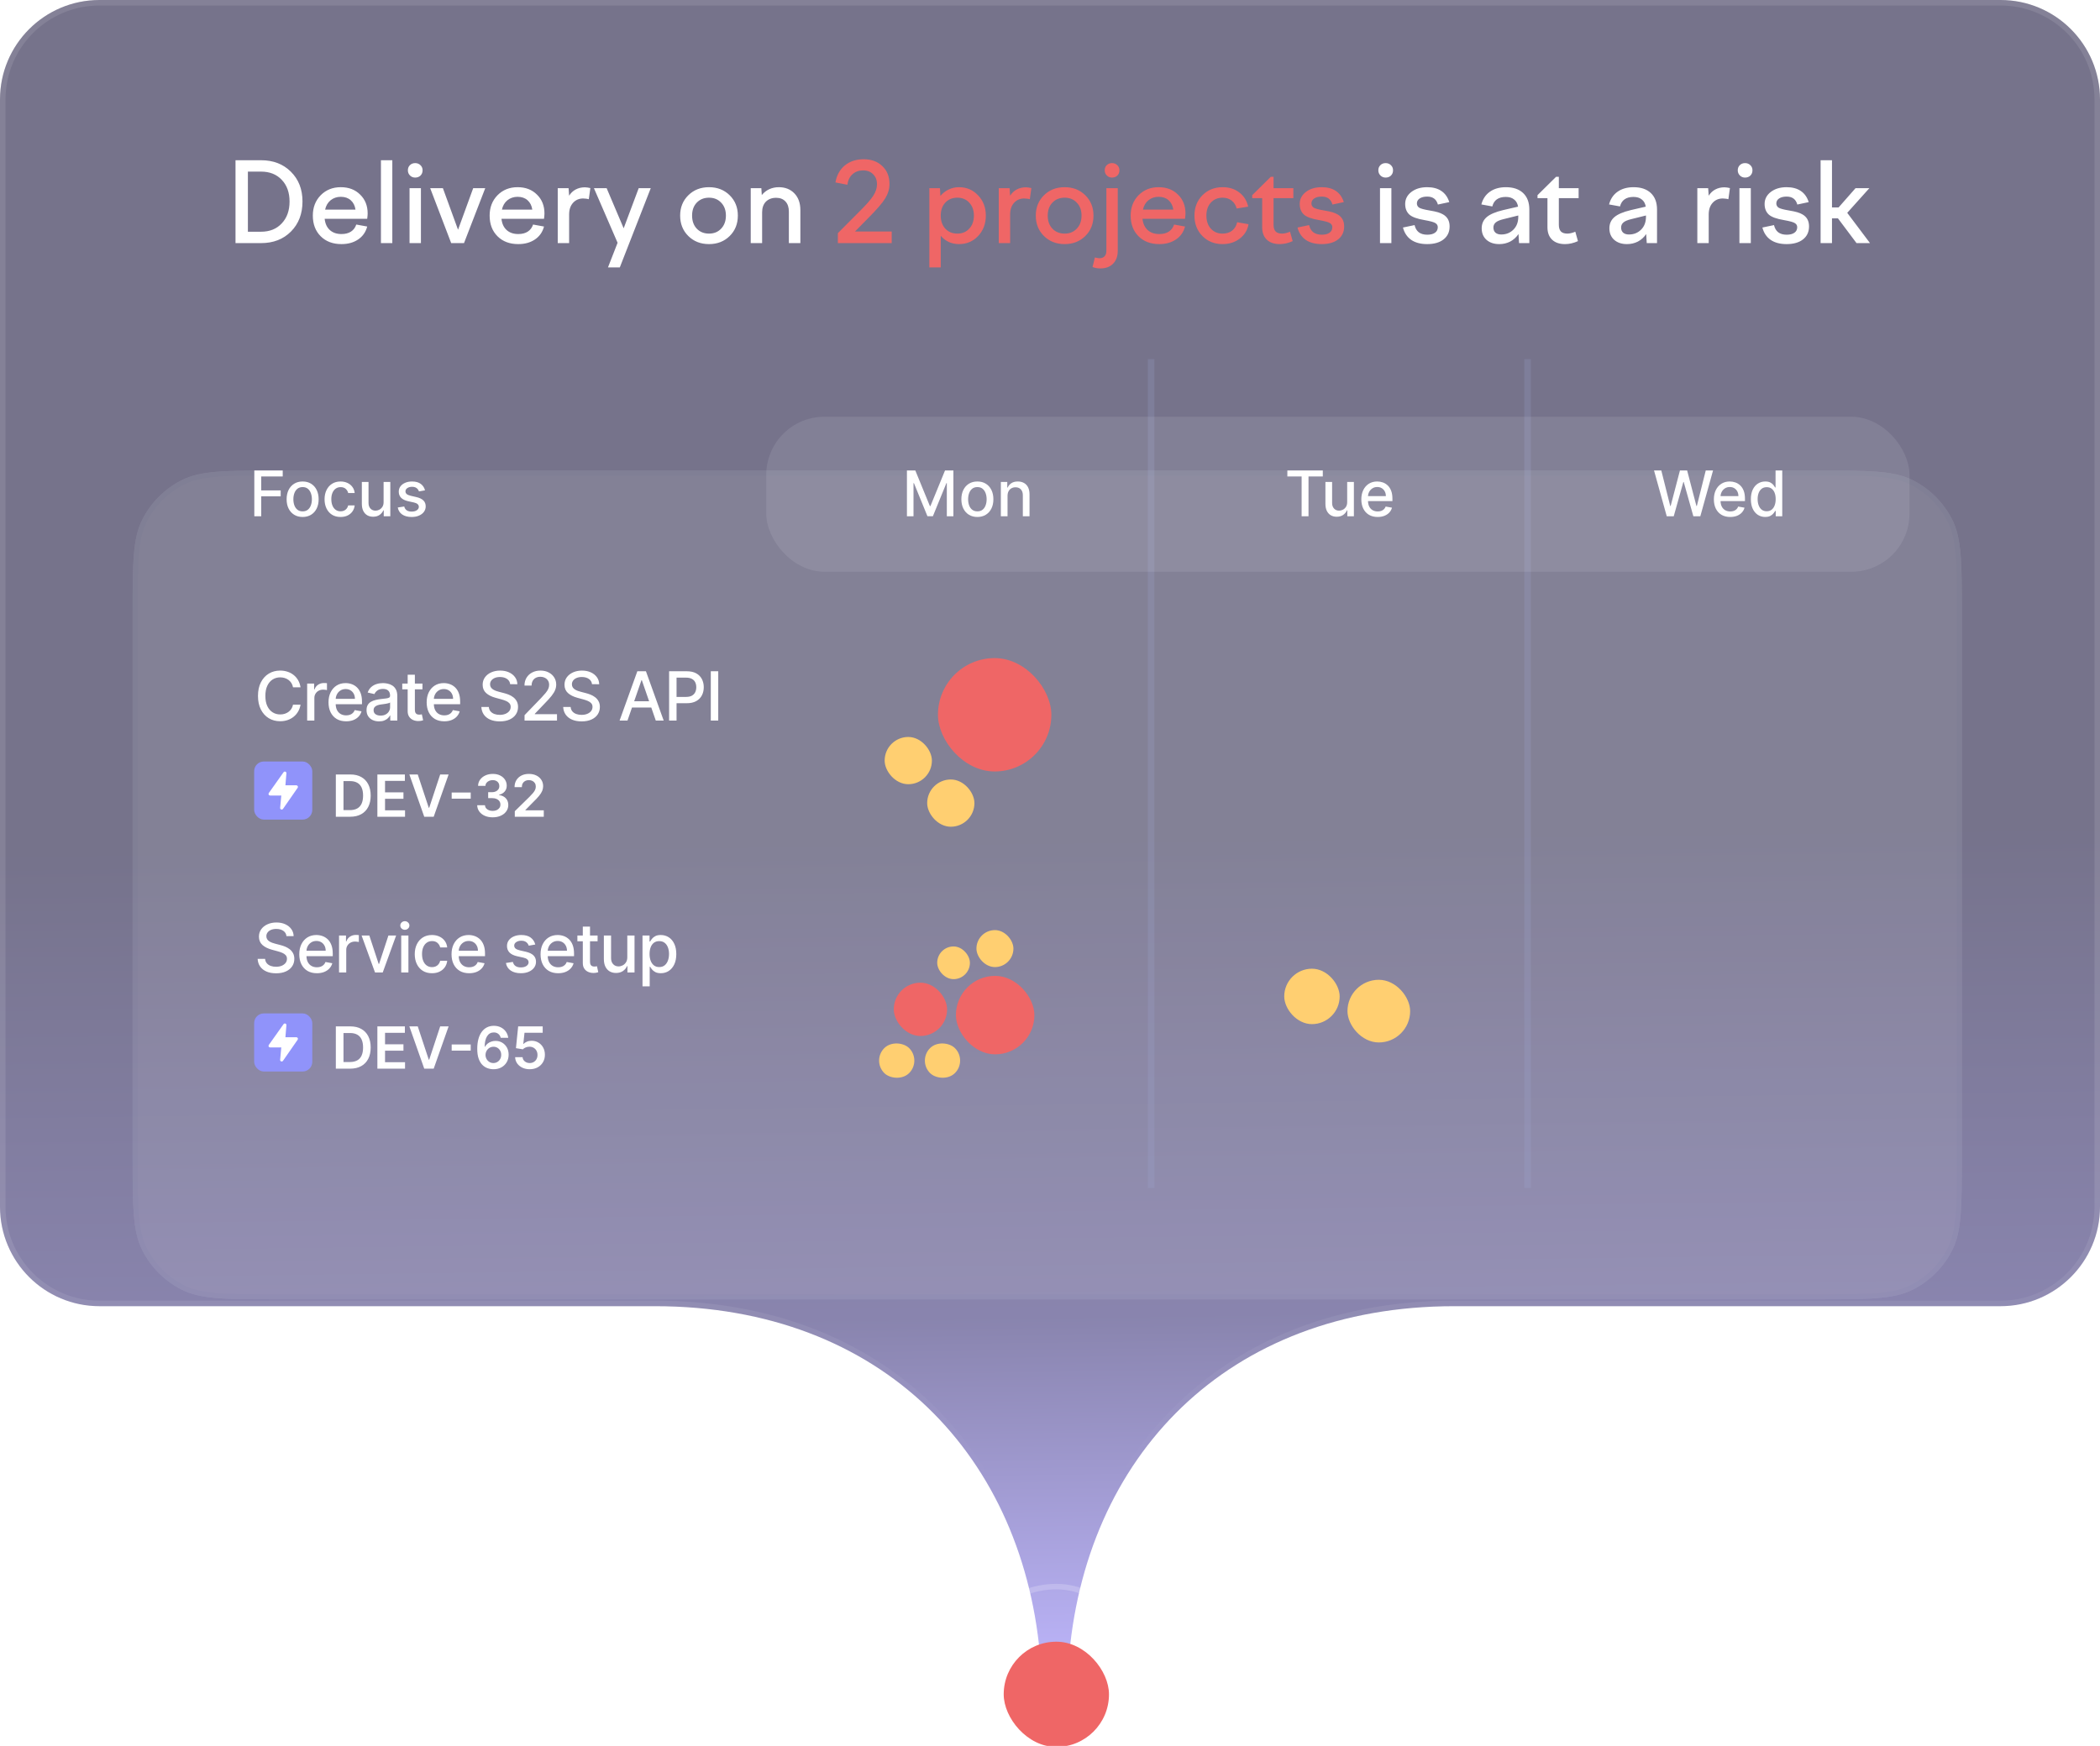 <svg fill="none" height="316" viewBox="0 0 380 316" width="380" xmlns="http://www.w3.org/2000/svg" xmlns:xlink="http://www.w3.org/1999/xlink"><filter id="a" color-interpolation-filters="sRGB" filterUnits="userSpaceOnUse" height="216.619" width="397.619" x="-9.309" y="46.592"><feFlood flood-opacity="0" result="BackgroundImageFix"/><feColorMatrix in="SourceAlpha" result="hardAlpha" type="matrix" values="0 0 0 0 0 0 0 0 0 0 0 0 0 0 0 0 0 0 127 0"/><feOffset dy="14.902"/><feGaussianBlur stdDeviation="16.655"/><feColorMatrix type="matrix" values="0 0 0 0 0.09 0 0 0 0 0.09 0 0 0 0 0.102 0 0 0 0.05 0"/><feBlend in2="BackgroundImageFix" mode="normal" result="effect1_dropShadow_1657_57216"/><feColorMatrix in="SourceAlpha" result="hardAlpha" type="matrix" values="0 0 0 0 0 0 0 0 0 0 0 0 0 0 0 0 0 0 127 0"/><feOffset dy="5.259"/><feGaussianBlur stdDeviation="5.259"/><feColorMatrix type="matrix" values="0 0 0 0 0 0 0 0 0 0 0 0 0 0 0 0 0 0 0.05 0"/><feBlend in2="effect1_dropShadow_1657_57216" mode="normal" result="effect2_dropShadow_1657_57216"/><feBlend in="SourceGraphic" in2="effect2_dropShadow_1657_57216" mode="normal" result="shape"/></filter><filter id="b" color-interpolation-filters="sRGB" filterUnits="userSpaceOnUse" height="27.051" width="27.051" x="177.623" y="290.13"><feFlood flood-opacity="0" result="BackgroundImageFix"/><feColorMatrix in="SourceAlpha" result="hardAlpha" type="matrix" values="0 0 0 0 0 0 0 0 0 0 0 0 0 0 0 0 0 0 127 0"/><feOffset dy="4"/><feGaussianBlur stdDeviation="2"/><feComposite in2="hardAlpha" operator="out"/><feColorMatrix type="matrix" values="0 0 0 0 0 0 0 0 0 0 0 0 0 0 0 0 0 0 0.15 0"/><feBlend in2="BackgroundImageFix" mode="normal" result="effect1_dropShadow_1657_57216"/><feBlend in="SourceGraphic" in2="effect1_dropShadow_1657_57216" mode="normal" result="shape"/><feColorMatrix in="SourceAlpha" result="hardAlpha" type="matrix" values="0 0 0 0 0 0 0 0 0 0 0 0 0 0 0 0 0 0 127 0"/><feOffset dy="3"/><feGaussianBlur stdDeviation="1.5"/><feComposite in2="hardAlpha" k2="-1" k3="1" operator="arithmetic"/><feColorMatrix type="matrix" values="0 0 0 0 1 0 0 0 0 1 0 0 0 0 1 0 0 0 0.1 0"/><feBlend in2="shape" mode="normal" result="effect2_innerShadow_1657_57216"/></filter><filter id="c" color-interpolation-filters="sRGB" filterUnits="userSpaceOnUse" height="35" width="32" x="175.148" y="283.656"><feFlood flood-opacity="0" result="BackgroundImageFix"/><feBlend in="SourceGraphic" in2="BackgroundImageFix" mode="normal" result="shape"/><feColorMatrix in="SourceAlpha" result="hardAlpha" type="matrix" values="0 0 0 0 0 0 0 0 0 0 0 0 0 0 0 0 0 0 127 0"/><feOffset dy="3"/><feGaussianBlur stdDeviation="1.5"/><feComposite in2="hardAlpha" k2="-1" k3="1" operator="arithmetic"/><feColorMatrix type="matrix" values="0 0 0 0 1 0 0 0 0 1 0 0 0 0 1 0 0 0 0.1 0"/><feBlend in2="shape" mode="normal" result="effect1_innerShadow_1657_57216"/></filter><linearGradient id="d" gradientUnits="userSpaceOnUse" x1="192" x2="190" y1="307" y2="152"><stop offset="0" stop-color="#9588ff"/><stop offset=".438" stop-color="#3b3379"/><stop offset="1" stop-color="#1a153e"/></linearGradient><linearGradient id="e" gradientUnits="userSpaceOnUse" x1="350.321" x2="355.694" y1="31.928" y2="297.991"><stop offset=".7" stop-color="#fff"/><stop offset=".877" stop-color="#fff" stop-opacity="0"/></linearGradient><clipPath id="f"><path d="m0 0h380v316h-380z"/></clipPath><g clip-path="url(#f)"><path d="m18 0c-9.941 0-18 8.059-18 18v200.406c0 9.941 8.059 18 18 18h100.521c41.075 0 67.099 27.189 69.806 64.728.372 5.155 4.641 5.155 5.013 0 2.698-37.539 28.731-64.728 69.806-64.728h98.854c9.941 0 18-8.059 18-18v-200.406c0-9.941-8.059-18-18-18z" fill="url(#d)" fill-opacity=".6"/><path d="m.5 218.406v-200.406c0-9.665 7.835-17.5 17.5-17.5h344c9.665 0 17.5 7.835 17.5 17.5v200.406c0 9.665-7.835 17.5-17.5 17.5h-98.854c-20.652 0-37.558 6.838-49.641 18.426-12.08 11.586-19.307 27.89-20.664 46.766-.088 1.226-.405 2.096-.796 2.646-.389.547-.831.756-1.211.756s-.822-.209-1.212-.756c-.39-.55-.708-1.42-.796-2.646-1.361-18.876-8.588-35.18-20.668-46.766-12.081-11.588-28.985-18.426-49.637-18.426h-100.521c-9.665 0-17.5-7.835-17.5-17.5z" stroke="url(#e)" stroke-opacity=".1"/><path d="m47.236 44h-4.62v-15h4.62c2.213 0 4.013.693 5.4 2.08 1.4 1.387 2.1 3.18 2.1 5.38 0 2.227-.693 4.04-2.08 5.44s-3.193 2.1-5.42 2.1zm5.16-7.52c0-1.64-.473-2.953-1.42-3.94-.933-.987-2.18-1.48-3.74-1.48h-2.38v10.88h2.38c1.56 0 2.807-.5 3.74-1.5.947-1 1.42-2.32 1.42-3.96zm9.392 7.7c-1.56 0-2.813-.473-3.76-1.42-.947-.947-1.42-2.193-1.42-3.74 0-1.48.473-2.707 1.42-3.68.96-.973 2.173-1.46 3.64-1.46 1.44 0 2.607.447 3.5 1.34.907.88 1.36 2.02 1.36 3.42 0 .107-.007.233-.02.38-.013.147-.033.34-.06.58h-7.7c.093.88.407 1.56.94 2.04.533.48 1.233.72 2.1.72.693 0 1.267-.147 1.72-.44.453-.293.773-.72.96-1.28l1.98.36c-.267 1-.813 1.78-1.64 2.34-.827.56-1.833.84-3.02.84zm-.12-8.56c-.707 0-1.32.207-1.84.62-.507.413-.84.98-1 1.7h5.5c-.107-.72-.393-1.287-.86-1.7-.467-.413-1.067-.62-1.8-.62zm9.323 8.38h-2.06v-15h2.06zm4.136-11.86c-.373 0-.687-.127-.94-.38-.253-.253-.38-.567-.38-.94s.12-.68.36-.92c.253-.253.573-.38.96-.38.387 0 .707.127.96.38.253.24.38.547.38.92 0 .387-.127.707-.38.96-.253.24-.573.36-.96.36zm1.04 11.86h-2.06v-9.94h2.06zm7.796 0h-2.32l-3.8-9.94h2.3l2.74 7.52 2.74-7.52h2.18zm9.818.18c-1.56 0-2.813-.473-3.76-1.42s-1.42-2.193-1.42-3.74c0-1.48.473-2.707 1.42-3.68.96-.973 2.173-1.46 3.64-1.46 1.44 0 2.607.447 3.5 1.34.907.88 1.36 2.02 1.36 3.42 0 .107-.007.233-.02.38s-.033.34-.06.58h-7.7c.093.88.407 1.56.94 2.04s1.233.72 2.1.72c.693 0 1.267-.147 1.72-.44s.773-.72.96-1.28l1.98.36c-.267 1-.813 1.78-1.64 2.34s-1.833.84-3.02.84zm-.12-8.56c-.707 0-1.32.207-1.84.62-.507.413-.84.98-1 1.7h5.5c-.107-.72-.393-1.287-.86-1.7s-1.067-.62-1.8-.62zm9.323 8.38h-2.06v-9.94h1.96l.1 1.36c.307-.493.7-.867 1.18-1.12.494-.267 1.054-.4 1.68-.4.16 0 .314.013.46.04.147.013.32.047.52.1l-.28 2.02c-.16-.053-.326-.087-.5-.1-.16-.027-.333-.04-.52-.04-.746 0-1.36.267-1.84.8-.466.52-.7 1.22-.7 2.1zm8.769-.06-4.28-9.88h2.3l3.08 7.26 2.72-7.26h2.18l-5.6 14.34h-2.14zm11.321-4.92c0-1.48.493-2.707 1.48-3.68s2.233-1.46 3.74-1.46 2.753.487 3.74 1.46 1.48 2.2 1.48 3.68c0 1.493-.493 2.727-1.48 3.7s-2.233 1.46-3.74 1.46-2.753-.487-3.74-1.46-1.48-2.207-1.48-3.7zm8.28 0c0-.973-.287-1.753-.86-2.34-.56-.6-1.293-.9-2.2-.9s-1.647.3-2.22.9c-.56.587-.84 1.367-.84 2.34s.28 1.76.84 2.36c.573.6 1.313.9 2.22.9s1.64-.3 2.2-.9c.573-.6.86-1.387.86-2.36zm6.552 4.98h-2.06v-9.94h1.92l.08 1.24c.387-.467.84-.82 1.36-1.06.533-.24 1.107-.36 1.72-.36 1.16 0 2.1.373 2.82 1.12s1.08 1.753 1.08 3.02v5.98h-2.08v-5.7c0-.787-.207-1.4-.62-1.84s-.973-.66-1.68-.66c-.773 0-1.393.233-1.86.7-.453.467-.68 1.113-.68 1.94zm112.827-11.86c-.373 0-.686-.127-.94-.38-.253-.253-.38-.567-.38-.94s.12-.68.36-.92c.254-.253.574-.38.96-.38.387 0 .707.127.96.38.254.24.38.547.38.92 0 .387-.126.707-.38.96-.253.24-.573.36-.96.36zm1.04 11.86h-2.06v-9.94h2.06zm10.536-3.02c0 .987-.36 1.767-1.08 2.34s-1.713.86-2.98.86c-1.173 0-2.133-.253-2.88-.76-.747-.52-1.247-1.267-1.5-2.24l2.1-.44c.133.573.387 1.007.76 1.3.387.293.9.44 1.54.44.6 0 1.067-.12 1.4-.36s.5-.573.5-1c0-.307-.133-.547-.4-.72-.253-.187-.913-.373-1.98-.56-1.36-.227-2.287-.567-2.78-1.02-.493-.467-.74-1.1-.74-1.9 0-.88.373-1.607 1.12-2.18s1.7-.86 2.86-.86c1.04 0 1.893.227 2.56.68.68.453 1.16 1.127 1.44 2.02l-2.06.44c-.133-.48-.36-.84-.68-1.08s-.74-.36-1.26-.36c-.56 0-1.013.113-1.36.34-.333.227-.5.527-.5.9 0 .32.133.573.4.76.267.173.873.34 1.82.5.72.12 1.253.233 1.6.34s.647.233.9.38c.4.227.7.52.9.88s.3.793.3 1.3zm14.426 3.02h-1.86l-.1-1.64c-.4.587-.9 1.04-1.5 1.36-.6.307-1.26.46-1.98.46-.96 0-1.733-.26-2.32-.78-.573-.52-.86-1.213-.86-2.08 0-.827.3-1.5.9-2.02s1.6-.947 3-1.28l2.68-.62c-.093-.573-.333-1.007-.72-1.3-.373-.307-.873-.46-1.5-.46-.666 0-1.206.147-1.62.44-.4.28-.673.707-.82 1.28l-1.98-.36c.254-.987.767-1.753 1.54-2.3.774-.547 1.74-.82 2.9-.82 1.334 0 2.374.353 3.12 1.06.747.707 1.12 1.7 1.12 2.98zm-6.5-2.82c0 .4.127.713.38.94.254.213.6.32 1.04.32.88 0 1.614-.293 2.2-.88.587-.587.88-1.36.88-2.32v-.24l-2.66.66c-.666.16-1.14.36-1.42.6s-.42.547-.42.92zm7.98-5.32v-.54l3.36-3.32h.5v2.06h3.58v1.8h-3.58v4.84c0 .533.127.933.38 1.2.254.253.64.38 1.16.38.2 0 .414-.027.64-.08.24-.053.507-.14.8-.26l.48 1.7c-.373.173-.76.307-1.16.4-.386.093-.78.14-1.18.14-1 0-1.78-.267-2.34-.8s-.84-1.28-.84-2.24v-5.28zm21.626 8.14h-1.86l-.1-1.64c-.4.587-.9 1.04-1.5 1.36-.6.307-1.26.46-1.98.46-.96 0-1.733-.26-2.32-.78-.573-.52-.86-1.213-.86-2.08 0-.827.3-1.5.9-2.02s1.6-.947 3-1.28l2.68-.62c-.093-.573-.333-1.007-.72-1.3-.373-.307-.873-.46-1.5-.46-.667 0-1.207.147-1.62.44-.4.28-.673.707-.82 1.28l-1.98-.36c.253-.987.767-1.753 1.54-2.3s1.74-.82 2.9-.82c1.333 0 2.373.353 3.12 1.06s1.12 1.7 1.12 2.98zm-6.5-2.82c0 .4.127.713.38.94.253.213.6.32 1.04.32.88 0 1.613-.293 2.2-.88s.88-1.36.88-2.32v-.24l-2.66.66c-.667.16-1.14.36-1.42.6s-.42.547-.42.92zm15.854 2.82h-2.06v-9.94h1.96l.1 1.36c.307-.493.7-.867 1.18-1.12.494-.267 1.054-.4 1.68-.4.16 0 .314.013.46.04.147.013.32.047.52.1l-.28 2.02c-.16-.053-.326-.087-.5-.1-.16-.027-.333-.04-.52-.04-.746 0-1.36.267-1.84.8-.466.52-.7 1.22-.7 2.1zm6.577-11.86c-.373 0-.686-.127-.94-.38-.253-.253-.38-.567-.38-.94s.12-.68.36-.92c.254-.253.574-.38.96-.38.387 0 .707.127.96.38.254.24.38.547.38.92 0 .387-.126.707-.38.96-.253.24-.573.36-.96.36zm1.04 11.86h-2.06v-9.94h2.06zm10.536-3.02c0 .987-.36 1.767-1.08 2.34s-1.713.86-2.98.86c-1.173 0-2.133-.253-2.88-.76-.746-.52-1.246-1.267-1.5-2.24l2.1-.44c.134.573.387 1.007.76 1.3.387.293.9.44 1.54.44.6 0 1.067-.12 1.4-.36.334-.24.5-.573.5-1 0-.307-.133-.547-.4-.72-.253-.187-.913-.373-1.98-.56-1.36-.227-2.286-.567-2.78-1.02-.493-.467-.74-1.1-.74-1.9 0-.88.374-1.607 1.12-2.18.747-.573 1.7-.86 2.86-.86 1.04 0 1.894.227 2.56.68.68.453 1.16 1.127 1.44 2.02l-2.06.44c-.133-.48-.36-.84-.68-1.08s-.74-.36-1.26-.36c-.56 0-1.013.113-1.36.34-.333.227-.5.527-.5.9 0 .32.134.573.4.76.267.173.874.34 1.82.5.72.12 1.254.233 1.6.34.347.107.647.233.9.38.4.227.7.52.9.88s.3.793.3 1.3zm5.352-3.44 3.06-3.48h2.5l-4 4.46 4.12 5.48h-2.44l-3.36-4.48h-1.08v4.48h-2.06v-15h2.06v8.54z" fill="#fff"/><path d="m154.715 41.9h6.64v2.1h-9.74v-1.8l3.7-3.72c1.333-1.307 2.227-2.313 2.68-3.02.467-.707.7-1.407.7-2.1 0-.76-.233-1.367-.7-1.82-.453-.467-1.06-.7-1.82-.7s-1.4.233-1.92.7c-.507.453-.813 1.087-.92 1.9l-2.16-.42c.227-1.307.793-2.333 1.7-3.08.92-.747 2.053-1.12 3.4-1.12 1.4 0 2.527.413 3.38 1.24.867.813 1.3 1.893 1.3 3.24 0 .88-.253 1.74-.76 2.58-.493.827-1.533 2.033-3.12 3.62zm13.454 6.5v-14.34h1.92l.08 1.4c.427-.507.927-.893 1.5-1.16.574-.28 1.194-.42 1.86-.42 1.387 0 2.54.493 3.46 1.48.934.973 1.4 2.193 1.4 3.66 0 1.48-.466 2.713-1.4 3.7-.92.973-2.073 1.46-3.46 1.46-.653 0-1.266-.127-1.84-.38-.56-.267-1.046-.64-1.46-1.12v5.72zm8.06-9.38c0-.96-.28-1.74-.84-2.34-.546-.6-1.266-.9-2.16-.9-.893 0-1.62.3-2.18.9-.546.587-.82 1.367-.82 2.34s.274 1.76.82 2.36c.56.6 1.287.9 2.18.9.894 0 1.614-.3 2.16-.9.56-.6.84-1.387.84-2.36zm6.559 4.98h-2.06v-9.94h1.96l.1 1.36c.307-.493.7-.867 1.18-1.12.493-.267 1.053-.4 1.68-.4.16 0 .313.013.46.04.147.013.32.047.52.1l-.28 2.02c-.16-.053-.327-.087-.5-.1-.16-.027-.333-.04-.52-.04-.747 0-1.36.267-1.84.8-.467.52-.7 1.22-.7 2.1zm4.64-4.98c0-1.48.494-2.707 1.48-3.68.987-.973 2.234-1.46 3.74-1.46 1.507 0 2.754.487 3.74 1.46.987.973 1.48 2.2 1.48 3.68 0 1.493-.493 2.727-1.48 3.7-.986.973-2.233 1.46-3.74 1.46-1.506 0-2.753-.487-3.74-1.46-.986-.973-1.48-2.207-1.48-3.7zm8.28 0c0-.973-.286-1.753-.86-2.34-.56-.6-1.293-.9-2.2-.9-.906 0-1.646.3-2.22.9-.56.587-.84 1.367-.84 2.34s.28 1.76.84 2.36c.574.6 1.314.9 2.22.9.907 0 1.64-.3 2.2-.9.574-.6.86-1.387.86-2.36zm5.513-6.88c-.374 0-.687-.127-.94-.38-.254-.253-.38-.567-.38-.94s.12-.68.36-.92c.253-.253.573-.38.96-.38.386 0 .706.127.96.38.253.24.38.547.38.92 0 .387-.127.707-.38.96-.254.24-.574.36-.96.36zm-1.02 13.26v-11.34h2.06v11.34c0 .973-.28 1.747-.84 2.32s-1.32.86-2.28.86c-.267 0-.52-.02-.76-.06s-.467-.107-.68-.2l.42-1.72c.2.053.36.087.48.1.106.027.213.04.32.04.413 0 .726-.113.94-.34.226-.227.34-.56.34-1zm9.575-1.22c-1.56 0-2.813-.473-3.76-1.42-.946-.947-1.42-2.193-1.42-3.74 0-1.48.474-2.707 1.42-3.68.96-.973 2.174-1.46 3.64-1.46 1.44 0 2.607.447 3.5 1.34.907.88 1.36 2.02 1.36 3.42 0 .107-.006.233-.02.38-.013.147-.033.34-.06.58h-7.7c.094.88.407 1.56.94 2.04.534.48 1.234.72 2.1.72.694 0 1.267-.147 1.72-.44.454-.293.774-.72.96-1.28l1.98.36c-.266 1-.813 1.78-1.64 2.34-.826.56-1.833.84-3.02.84zm-.12-8.56c-.706 0-1.32.207-1.84.62-.506.413-.84.98-1 1.7h5.5c-.106-.72-.393-1.287-.86-1.7-.466-.413-1.066-.62-1.8-.62zm11.563 8.56c-1.466 0-2.68-.487-3.64-1.46s-1.44-2.207-1.44-3.7c0-1.48.48-2.707 1.44-3.68.974-.973 2.194-1.46 3.66-1.46 1.187 0 2.194.32 3.02.96.827.627 1.36 1.48 1.6 2.56l-2.08.34c-.16-.613-.466-1.093-.92-1.44-.44-.347-.98-.52-1.62-.52-.88 0-1.593.3-2.14.9-.533.587-.8 1.367-.8 2.34s.267 1.76.8 2.36c.547.6 1.254.9 2.12.9.694 0 1.274-.18 1.74-.54.467-.373.767-.88.9-1.52l2.06.36c-.173 1.053-.7 1.92-1.58 2.6-.866.667-1.906 1-3.12 1zm5.374-8.32v-.54l3.36-3.32h.5v2.06h3.58v1.8h-3.58v4.84c0 .533.127.933.38 1.2.253.253.64.38 1.16.38.2 0 .413-.027.64-.08.24-.053.507-.14.8-.26l.48 1.7c-.373.173-.76.307-1.16.4-.387.093-.78.14-1.18.14-1 0-1.78-.267-2.34-.8s-.84-1.28-.84-2.24v-5.28zm16.633 5.12c0 .987-.36 1.767-1.08 2.34s-1.713.86-2.98.86c-1.173 0-2.133-.253-2.88-.76-.747-.52-1.247-1.267-1.5-2.24l2.1-.44c.133.573.387 1.007.76 1.3.387.293.9.44 1.54.44.6 0 1.067-.12 1.4-.36s.5-.573.5-1c0-.307-.133-.547-.4-.72-.253-.187-.913-.373-1.98-.56-1.36-.227-2.287-.567-2.78-1.02-.493-.467-.74-1.1-.74-1.9 0-.88.373-1.607 1.12-2.18s1.7-.86 2.86-.86c1.04 0 1.893.227 2.56.68.68.453 1.16 1.127 1.44 2.02l-2.06.44c-.133-.48-.36-.84-.68-1.08s-.74-.36-1.26-.36c-.56 0-1.013.113-1.36.34-.333.227-.5.527-.5.9 0 .32.133.573.4.76.267.173.873.34 1.82.5.72.12 1.253.233 1.6.34s.647.233.9.38c.4.227.7.52.9.88s.3.793.3 1.3z" fill="#ef6666"/><g filter="url(#a)" opacity=".1"><path d="m24 90.92c0-9.073 0-13.609 1.766-17.075 1.553-3.048 4.031-5.527 7.08-7.08 3.465-1.766 8.002-1.766 17.075-1.766h279.16c9.073 0 13.609 0 17.075 1.766 3.048 1.553 5.526 4.031 7.079 7.08 1.766 3.465 1.766 8.002 1.766 17.075v98.16c0 9.073 0 13.609-1.766 17.075-1.553 3.048-4.031 5.526-7.079 7.079-3.466 1.766-8.002 1.766-17.075 1.766h-279.16c-9.073 0-13.609 0-17.075-1.766-3.048-1.553-5.527-4.031-7.08-7.079-1.766-3.466-1.766-8.002-1.766-17.075z" fill="#fff"/><path d="m49.92 65.45h279.16c4.544 0 7.925 0 10.604.219 2.673.218 4.608.652 6.266 1.497 2.964 1.51 5.373 3.92 6.883 6.883.845 1.659 1.279 3.593 1.498 6.267.219 2.679.219 6.06.219 10.604v98.16c0 4.544 0 7.925-.219 10.603-.219 2.674-.653 4.609-1.498 6.267-1.51 2.964-3.919 5.373-6.883 6.883-1.658.845-3.593 1.279-6.266 1.498-2.679.219-6.06.219-10.604.219h-279.16c-4.544 0-7.925 0-10.604-.219-2.674-.219-4.608-.653-6.267-1.498-2.963-1.51-5.373-3.919-6.883-6.883-.845-1.658-1.279-3.593-1.497-6.267-.219-2.678-.219-6.059-.219-10.603v-98.16c0-4.544 0-7.925.219-10.604.218-2.674.652-4.608 1.497-6.267 1.51-2.963 3.92-5.373 6.883-6.883 1.659-.845 3.593-1.279 6.267-1.497 2.679-.219 6.06-.219 10.604-.219z" stroke="#e1e7f5" stroke-width=".9"/></g><path d="m207.702 65h1.184v150h-1.184z" fill="#a4aed8" opacity=".2"/><path d="m275.826 65h1.184v150h-1.184z" fill="#a4aed8" opacity=".2"/><rect fill="#ffcf71" height="11.342" rx="5.671" width="11.342" x="243.828" y="177.332"/><rect fill="#ffcf71" height="10.03" rx="5.015" width="10.03" x="232.385" y="175.326"/><rect fill="#ffcf71" height="8.55" rx="4.275" width="8.55" x="160.08" y="133.384"/><rect fill="#ffcf71" height="8.55" rx="4.275" width="8.55" x="167.775" y="141.079"/><rect fill="#ef6666" height="20.52" rx="10.26" width="20.52" x="169.725" y="119.108"/><path d="m54.382 124.392h-1.36c-.052-.291-.15-.546-.292-.767-.142-.221-.317-.408-.523-.562s-.437-.27-.693-.349c-.253-.078-.521-.118-.806-.118-.514 0-.975.13-1.381.388-.404.259-.723.638-.959 1.138-.232.499-.349 1.11-.349 1.83 0 .726.116 1.339.349 1.839.235.5.556.877.963 1.133s.864.384 1.373.384c.282 0 .549-.038.802-.114.256-.078.487-.193.693-.344s.381-.335.523-.553c.145-.221.245-.474.301-.759l1.36.005c-.073.438-.213.842-.423 1.211-.206.366-.472.683-.797.95-.323.265-.692.469-1.107.615-.415.145-.869.218-1.36.218-.773 0-1.461-.183-2.066-.55-.604-.368-1.081-.896-1.429-1.581-.346-.686-.519-1.504-.519-2.454 0-.953.174-1.771.523-2.453.349-.686.825-1.212 1.429-1.578.604-.369 1.291-.553 2.061-.553.474 0 .915.068 1.325.204.413.134.783.332 1.111.593.328.259.6.575.815.95.215.372.36.798.436 1.277zm1.2 6.023v-6.694h1.259v1.063h.07c.122-.36.337-.643.645-.85.311-.209.662-.313 1.055-.313.081 0 .177.002.288.008.113.006.202.013.266.022v1.246c-.052-.014-.145-.03-.279-.048-.134-.02-.267-.03-.401-.03-.308 0-.583.065-.824.196-.238.128-.427.307-.567.536-.14.227-.209.485-.209.776v4.088zm7.048.135c-.659 0-1.227-.141-1.704-.423-.474-.285-.84-.684-1.098-1.198-.256-.518-.384-1.123-.384-1.818 0-.685.128-1.29.384-1.813.259-.523.619-.931 1.081-1.224.465-.294 1.008-.44 1.63-.44.378 0 .744.062 1.098.187.354.125.673.321.954.588.282.268.504.615.667 1.042.163.424.244.94.244 1.547v.462h-5.321v-.976h4.044c0-.343-.07-.647-.209-.911-.139-.267-.336-.478-.588-.632-.25-.154-.543-.231-.88-.231-.366 0-.686.09-.959.27-.27.177-.479.41-.627.698-.145.284-.218.594-.218.928v.762c0 .448.078.828.235 1.142.16.314.382.554.667.719.285.163.617.244.998.244.247 0 .472-.035.675-.104.203-.073.379-.18.527-.323.148-.142.262-.318.34-.527l1.233.222c-.099.363-.276.681-.532.954-.253.271-.571.481-.954.632-.381.149-.815.223-1.303.223zm5.959.013c-.424 0-.808-.079-1.151-.236-.343-.159-.614-.39-.815-.693-.198-.302-.296-.672-.296-1.111 0-.377.073-.688.218-.932.145-.244.341-.438.588-.58.247-.142.523-.25.828-.322.305-.073.616-.128.933-.166.401-.047.726-.084.976-.113.25-.032.431-.083.545-.153s.17-.183.17-.34v-.03c0-.381-.107-.676-.322-.885-.212-.209-.529-.314-.95-.314-.439 0-.784.098-1.037.292-.25.192-.423.406-.519.641l-1.225-.279c.145-.407.357-.735.636-.985.282-.253.606-.436.972-.549.366-.116.751-.174 1.155-.174.267 0 .551.032.85.096.302.061.584.174.845.339.264.166.481.403.649.711.169.305.253.701.253 1.189v4.446h-1.272v-.916h-.052c-.084.169-.211.334-.379.497s-.385.298-.649.405c-.264.108-.581.162-.95.162zm.283-1.046c.36 0 .668-.071.924-.214.259-.142.455-.328.588-.558.137-.232.205-.48.205-.745v-.863c-.046.047-.137.09-.27.131-.131.038-.28.071-.449.1-.169.027-.333.051-.492.074-.16.021-.293.038-.401.053-.253.032-.484.085-.693.161-.206.076-.372.184-.497.327-.122.139-.183.325-.183.558 0 .322.119.566.357.732.238.162.542.244.911.244zm7.573-5.796v1.046h-3.656v-1.046zm-2.676-1.604h1.303v6.332c0 .253.038.443.113.571.076.125.173.211.292.257.122.044.254.066.397.066.105 0 .196-.008.275-.022.079-.015.14-.026.183-.035l.235 1.076c-.075.029-.183.058-.323.087-.139.032-.314.05-.523.053-.343.006-.662-.055-.959-.183-.296-.128-.536-.326-.719-.593-.183-.267-.275-.603-.275-1.007zm6.623 8.433c-.659 0-1.228-.141-1.704-.423-.474-.285-.84-.684-1.098-1.198-.256-.518-.384-1.123-.384-1.818 0-.685.128-1.29.384-1.813.259-.523.619-.931 1.081-1.224.465-.294 1.008-.44 1.63-.44.378 0 .744.062 1.098.187.354.125.672.321.954.588.282.268.504.615.667 1.042.163.424.244.94.244 1.547v.462h-5.321v-.976h4.044c0-.343-.07-.647-.209-.911-.139-.267-.336-.478-.588-.632-.25-.154-.543-.231-.88-.231-.366 0-.686.09-.959.27-.27.177-.479.41-.628.698-.145.284-.218.594-.218.928v.762c0 .448.079.828.235 1.142.16.314.382.554.667.719.285.163.617.244.998.244.247 0 .472-.035.675-.104.203-.073.379-.18.527-.323.148-.142.261-.318.34-.527l1.233.222c-.099.363-.276.681-.532.954-.253.271-.571.481-.954.632-.381.149-.815.223-1.303.223zm11.924-6.716c-.046-.412-.238-.732-.575-.959-.337-.229-.761-.344-1.272-.344-.366 0-.683.058-.95.174-.267.114-.475.271-.623.471-.145.198-.218.423-.218.676 0 .212.049.395.148.549.102.154.234.283.397.387.166.102.343.188.532.258.189.066.37.122.545.165l.872.227c.285.07.577.164.876.283.299.119.577.276.832.471.256.194.462.436.619.723.16.288.24.632.24 1.033 0 .505-.131.954-.392 1.347-.259.392-.635.701-1.129.928-.491.226-1.085.34-1.782.34-.668 0-1.246-.106-1.734-.318-.488-.212-.87-.513-1.146-.902-.276-.393-.428-.858-.458-1.395h1.351c.026.322.131.591.314.806.186.212.423.371.71.475.29.102.609.153.954.153.381 0 .719-.06 1.015-.179.299-.122.534-.29.706-.505.171-.218.257-.473.257-.763 0-.264-.076-.481-.227-.649-.148-.169-.35-.308-.606-.419-.253-.11-.539-.208-.859-.292l-1.055-.287c-.715-.195-1.281-.481-1.7-.859-.415-.378-.623-.877-.623-1.499 0-.514.14-.963.418-1.347.279-.383.657-.681 1.133-.893.476-.215 1.014-.322 1.613-.322.604 0 1.137.106 1.599.318.465.212.831.504 1.098.876.267.369.407.793.418 1.272zm2.601 6.581v-.977l3.02-3.129c.322-.34.588-.637.797-.893.212-.259.37-.504.475-.736.105-.233.157-.48.157-.741 0-.297-.07-.552-.209-.767-.14-.218-.33-.385-.571-.501-.241-.12-.513-.179-.815-.179-.32 0-.599.065-.837.196-.238.131-.421.315-.549.553-.128.239-.192.518-.192.837h-1.286c0-.543.125-1.018.375-1.425.25-.407.593-.722 1.028-.946.436-.226.931-.339 1.486-.339.561 0 1.055.111 1.482.335.43.221.766.523 1.007.907.241.38.362.81.362 1.289 0 .332-.063.656-.188.972-.122.317-.335.67-.64 1.059-.305.387-.729.856-1.272 1.408l-1.774 1.856v.066h4.018v1.155zm12.209-6.581c-.046-.412-.238-.732-.575-.959-.337-.229-.761-.344-1.273-.344-.366 0-.682.058-.95.174-.267.114-.475.271-.623.471-.145.198-.218.423-.218.676 0 .212.05.395.148.549.102.154.234.283.397.387.166.102.343.188.532.258.189.066.37.122.544.165l.872.227c.285.07.577.164.876.283s.577.276.832.471c.256.194.462.436.619.723.16.288.24.632.24 1.033 0 .505-.131.954-.392 1.347-.259.392-.635.701-1.129.928-.491.226-1.085.34-1.782.34-.669 0-1.247-.106-1.735-.318s-.87-.513-1.146-.902c-.276-.393-.429-.858-.458-1.395h1.351c.026.322.131.591.314.806.186.212.423.371.71.475.291.102.609.153.955.153.38 0 .719-.06 1.015-.179.299-.122.535-.29.706-.505.172-.218.257-.473.257-.763 0-.264-.075-.481-.226-.649-.148-.169-.35-.308-.606-.419-.253-.11-.539-.208-.859-.292l-1.054-.287c-.715-.195-1.281-.481-1.7-.859-.415-.378-.623-.877-.623-1.499 0-.514.14-.963.418-1.347.279-.383.657-.681 1.133-.893.477-.215 1.014-.322 1.613-.322.604 0 1.137.106 1.599.318.465.212.831.504 1.098.876.268.369.407.793.419 1.272zm6.418 6.581h-1.429l3.211-8.925h1.556l3.212 8.925h-1.429l-2.524-7.304h-.069zm.24-3.495h4.637v1.133h-4.637zm7.292 3.495v-8.925h3.181c.695 0 1.27.126 1.726.379.456.252.798.598 1.024 1.037.227.436.34.927.34 1.473 0 .549-.115 1.043-.344 1.482-.227.435-.57.781-1.029 1.037-.456.252-1.03.379-1.721.379h-2.188v-1.142h2.066c.439 0 .795-.075 1.068-.227.273-.154.473-.363.601-.627s.192-.565.192-.902-.064-.636-.192-.898c-.128-.261-.33-.466-.606-.614-.273-.149-.633-.223-1.081-.223h-1.69v7.771zm8.89-8.925v8.925h-1.347v-8.925z" fill="#fff"/><path d="m63.362 147.822h-2.592v-7.65h2.645c.759 0 1.412.154 1.957.46.548.304.969.741 1.263 1.311.294.57.441 1.253.441 2.047 0 .797-.148 1.482-.445 2.054-.294.573-.718 1.013-1.274 1.319-.553.306-1.218.459-1.995.459zm-1.206-1.199h1.139c.533 0 .977-.097 1.333-.291.356-.197.624-.489.803-.878.179-.391.269-.879.269-1.464s-.09-1.071-.269-1.457c-.179-.388-.445-.678-.796-.87-.349-.194-.782-.292-1.3-.292h-1.18zm6.131 1.199v-7.65h4.976v1.162h-3.59v2.077h3.332v1.162h-3.332v2.088h3.619v1.161zm7.308-7.65 1.991 6.022h.079l1.987-6.022h1.524l-2.697 7.65h-1.711l-2.693-7.65zm9.582 3.269v1.113h-3.444v-1.113zm3.976 4.486c-.538 0-1.016-.092-1.434-.276-.416-.185-.745-.441-.986-.77-.241-.329-.37-.708-.385-1.139h1.405c.012.207.081.387.205.541.124.152.29.271.497.355.207.085.438.127.695.127.274 0 .517-.047.728-.142.212-.097.377-.231.497-.403s.178-.37.175-.594c.003-.232-.057-.436-.179-.613-.122-.176-.299-.315-.53-.414-.229-.1-.505-.15-.829-.15h-.676v-1.068h.676c.266 0 .499-.046.699-.138.202-.092.36-.222.474-.389.115-.169.171-.364.168-.586.003-.217-.046-.405-.146-.564-.097-.162-.235-.288-.415-.377-.177-.09-.385-.135-.624-.135-.234 0-.451.043-.65.127-.199.085-.36.206-.482.363-.122.154-.187.338-.194.552h-1.333c.01-.428.133-.804.37-1.128.239-.326.558-.58.956-.762.399-.184.846-.276 1.341-.276.51 0 .954.096 1.33.287.379.19.671.445.878.766s.31.676.31 1.065c.003.431-.124.792-.381 1.083-.254.291-.588.482-1.001.572v.059c.538.075.95.274 1.236.598.289.321.432.721.429 1.199 0 .428-.122.812-.366 1.151-.242.336-.575.6-1.001.791-.423.192-.909.288-1.457.288zm4.001-.105v-1.001l2.656-2.603c.254-.257.466-.485.635-.684.169-.199.296-.392.381-.579.085-.186.127-.386.127-.597 0-.242-.055-.449-.164-.62-.11-.175-.26-.309-.452-.404-.192-.094-.41-.142-.654-.142-.252 0-.472.052-.661.157-.189.102-.336.248-.441.437-.102.189-.153.415-.153.676h-1.319c0-.485.111-.907.332-1.266.222-.359.527-.636.915-.833.391-.197.839-.295 1.345-.295.513 0 .964.096 1.352.287.389.192.69.455.904.789.217.333.325.714.325 1.143 0 .286-.055.567-.164.844-.11.276-.303.583-.579.919-.274.336-.659.743-1.154 1.221l-1.319 1.341v.052h3.332v1.158z" fill="#fff"/><rect fill="#9093fa" height="10.519" rx="1.753" width="10.519" x="45.99" y="137.822"/><path d="m53.626 142.135h-1.979l.18-2.187c.004-.061-.011-.122-.045-.174-.033-.051-.082-.091-.14-.112s-.12-.023-.179-.006c-.059.018-.111.054-.147.103l-2.679 3.777c-.029.043-.047.093-.05.145-.003.052.008.104.033.149.024.046.061.085.106.111.045.027.096.041.148.04h2.026l-.208 2.234c-.006.063.01.126.044.18.034.053.085.093.145.114l.095.019c.047-.001.094-.013.135-.036.041-.024.076-.057.102-.097l2.651-3.815c.029-.043.047-.093.05-.145s-.008-.103-.033-.149-.061-.085-.106-.111c-.045-.027-.096-.04-.148-.04z" fill="#fff"/><path d="m46.02 93.442v-8.287h5.139v1.076h-3.889v2.525h3.521v1.072h-3.521v3.614zm8.742.125c-.583 0-1.091-.134-1.526-.401-.434-.267-.771-.641-1.012-1.121s-.36-1.041-.36-1.683c0-.645.12-1.209.36-1.692s.577-.858 1.012-1.125c.434-.267.943-.401 1.526-.401s1.091.134 1.526.401c.434.267.771.642 1.012 1.125s.36 1.047.36 1.692c0 .642-.12 1.203-.36 1.683s-.577.854-1.012 1.121c-.434.267-.943.401-1.526.401zm.004-1.016c.378 0 .691-.1.939-.299.248-.2.432-.465.55-.797.121-.332.182-.697.182-1.097 0-.397-.061-.761-.182-1.093-.119-.335-.302-.603-.55-.805-.248-.202-.561-.303-.939-.303-.38 0-.696.101-.947.303-.248.202-.433.471-.554.805-.119.332-.178.696-.178 1.093 0 .399.059.765.178 1.097.121.332.306.598.554.797.251.2.567.299.947.299zm6.862 1.016c-.602 0-1.119-.136-1.554-.409-.432-.275-.763-.654-.996-1.137-.232-.483-.348-1.036-.348-1.659 0-.631.119-1.188.356-1.671.237-.486.572-.865 1.004-1.137s.94-.409 1.526-.409c.472 0 .893.088 1.262.263.37.173.668.415.894.728.229.313.366.678.409 1.097h-1.177c-.065-.291-.213-.542-.445-.753-.229-.21-.537-.316-.923-.316-.337 0-.633.089-.886.267-.251.175-.447.426-.587.753-.14.324-.21.707-.21 1.149 0 .453.069.844.206 1.174.138.329.332.584.583.765.254.181.552.271.894.271.229 0 .437-.042.623-.125.189-.086.347-.209.473-.368.129-.159.22-.351.271-.575h1.177c-.043.402-.174.761-.393 1.076s-.511.564-.878.745c-.364.181-.792.271-1.283.271zm7.785-2.703v-3.638h1.214v6.216h-1.19v-1.077h-.065c-.143.332-.372.608-.688.83-.313.218-.703.328-1.169.328-.399 0-.753-.088-1.06-.263-.305-.178-.545-.441-.72-.789-.173-.348-.259-.778-.259-1.291v-3.954h1.21v3.808c0 .424.117.761.352 1.012.235.251.539.376.914.376.227 0 .452-.057.676-.17.227-.113.414-.285.562-.514.151-.229.225-.521.223-.874zm7.497-2.12-1.097.194c-.046-.14-.119-.274-.218-.401-.097-.127-.229-.231-.397-.312-.167-.081-.376-.121-.627-.121-.343 0-.629.077-.858.231-.229.151-.344.347-.344.587 0 .208.077.375.231.502.154.127.402.231.745.312l.987.227c.572.132.998.336 1.279.611.281.275.421.633.421 1.072 0 .372-.108.704-.324.996-.213.289-.511.515-.894.68-.38.165-.822.247-1.323.247-.696 0-1.264-.148-1.704-.445-.44-.299-.71-.724-.809-1.275l1.169-.178c.073.305.223.535.449.692.227.154.522.231.886.231.397 0 .714-.082.951-.247.237-.167.356-.371.356-.611 0-.194-.073-.357-.218-.49-.143-.132-.363-.232-.66-.299l-1.052-.231c-.58-.132-1.009-.343-1.287-.631-.275-.289-.413-.654-.413-1.097 0-.367.102-.688.307-.963.205-.275.488-.49.85-.643.361-.157.776-.235 1.242-.235.672 0 1.2.146 1.586.437.386.289.641.676.765 1.161z" fill="#fff"/><rect fill="#f0f4fa" fill-opacity=".1" height="28.05" rx="10.519" width="206.869" x="138.656" y="75.429"/><g fill="#fff"><path d="m164.111 85.154h1.518l2.638 6.442h.097l2.639-6.442h1.517v8.287h-1.19v-5.997h-.077l-2.444 5.985h-.987l-2.444-5.989h-.077v6.001h-1.19zm12.748 8.413c-.583 0-1.091-.134-1.526-.401-.434-.267-.771-.641-1.011-1.121s-.36-1.041-.36-1.683c0-.645.12-1.209.36-1.692s.577-.858 1.011-1.125c.435-.267.943-.401 1.526-.401s1.091.134 1.526.401c.434.267.771.642 1.011 1.125s.36 1.047.36 1.692c0 .642-.12 1.203-.36 1.683s-.577.854-1.011 1.121c-.435.267-.943.401-1.526.401zm.004-1.016c.378 0 .691-.1.939-.299.248-.2.432-.465.55-.797.122-.332.182-.697.182-1.097 0-.397-.06-.761-.182-1.093-.118-.335-.302-.603-.55-.805-.248-.202-.561-.303-.939-.303-.38 0-.696.101-.947.303-.248.202-.433.471-.554.805-.119.332-.178.696-.178 1.093 0 .399.059.765.178 1.097.121.332.306.598.554.797.251.2.567.299.947.299zm5.454-2.8v3.691h-1.21v-6.216h1.161v1.012h.077c.143-.329.367-.594.672-.793.308-.2.695-.299 1.161-.299.424 0 .795.089 1.113.267.319.175.565.437.741.785.175.348.263.778.263 1.291v3.954h-1.21v-3.808c0-.451-.117-.803-.352-1.056-.235-.256-.557-.384-.967-.384-.281 0-.53.061-.749.182-.216.121-.387.299-.514.534-.124.232-.186.513-.186.842z"/><path d="m232.95 86.231v-1.076h6.413v1.076h-2.585v7.211h-1.247v-7.211zm10.825 4.633v-3.638h1.214v6.216h-1.189v-1.076h-.065c-.143.332-.372.608-.688.83-.313.218-.703.328-1.17.328-.399 0-.752-.088-1.06-.263-.305-.178-.545-.441-.72-.789-.173-.348-.259-.778-.259-1.291v-3.954h1.21v3.808c0 .424.117.761.352 1.012s.539.376.914.376c.227 0 .452-.057.676-.17.227-.113.414-.285.563-.514.151-.229.225-.521.222-.874zm5.519 2.703c-.613 0-1.14-.131-1.582-.393-.44-.264-.78-.635-1.02-1.113-.238-.48-.356-1.043-.356-1.688 0-.637.118-1.198.356-1.683.24-.486.575-.865 1.003-1.137.432-.272.937-.409 1.514-.409.351 0 .691.058 1.02.174s.624.298.886.546.468.571.619.967c.151.394.227.873.227 1.437v.429h-4.941v-.906h3.755c0-.318-.065-.6-.194-.846-.13-.248-.312-.444-.547-.587-.232-.143-.504-.214-.817-.214-.34 0-.637.084-.89.251-.251.165-.445.38-.583.647-.135.264-.202.552-.202.862v.708c0 .415.073.769.218 1.06.149.291.355.514.619.668.265.151.574.227.927.227.229 0 .438-.032.627-.097.189-.068.352-.167.49-.299.137-.132.243-.295.316-.49l1.145.206c-.092.337-.257.633-.494.886-.235.251-.53.447-.886.587-.354.138-.757.206-1.21.206z"/><path d="m301.601 93.442-2.299-8.287h1.315l1.615 6.418h.077l1.679-6.418h1.303l1.679 6.422h.077l1.611-6.422h1.319l-2.302 8.287h-1.259l-1.744-6.208h-.065l-1.744 6.208zm11.486.125c-.612 0-1.14-.131-1.582-.393-.44-.264-.78-.635-1.02-1.113-.237-.48-.356-1.043-.356-1.688 0-.637.119-1.198.356-1.683.24-.486.575-.865 1.004-1.137.431-.272.936-.409 1.513-.409.351 0 .691.058 1.02.174s.624.298.886.546.468.571.619.967c.151.394.227.873.227 1.437v.429h-4.941v-.906h3.755c0-.318-.065-.6-.194-.846-.13-.248-.312-.444-.547-.587-.232-.143-.504-.214-.817-.214-.34 0-.637.084-.89.251-.251.165-.445.38-.583.647-.135.264-.202.552-.202.862v.708c0 .415.073.769.218 1.06.149.291.355.514.619.668.265.151.574.227.927.227.229 0 .438-.032.627-.097.189-.068.352-.167.49-.299s.243-.295.316-.49l1.145.206c-.092.337-.257.633-.494.886-.235.251-.53.447-.886.587-.354.138-.757.206-1.21.206zm6.336-.004c-.502 0-.95-.128-1.344-.385-.391-.259-.698-.627-.922-1.105-.221-.48-.332-1.056-.332-1.728s.112-1.246.336-1.724c.226-.477.537-.843.931-1.097.393-.254.84-.38 1.339-.38.386 0 .696.065.931.194.237.127.421.275.55.445.132.17.235.32.308.449h.072v-3.079h1.21v8.287h-1.181v-.967h-.101c-.073.132-.178.283-.316.453-.135.17-.321.318-.558.445-.238.127-.545.19-.923.19zm.267-1.032c.348 0 .642-.092.882-.275.243-.186.426-.444.551-.773.126-.329.19-.712.19-1.149 0-.432-.062-.809-.186-1.133-.125-.324-.307-.576-.547-.757-.24-.181-.537-.271-.89-.271-.364 0-.668.094-.91.283-.243.189-.427.447-.551.773-.121.327-.182.695-.182 1.105 0 .415.062.789.186 1.121s.308.595.551.789c.245.192.547.287.906.287z"/><path d="m51.837 169.428c-.046-.413-.238-.732-.575-.959-.337-.23-.761-.344-1.273-.344-.366 0-.683.058-.95.174-.267.113-.475.27-.623.471-.145.197-.218.422-.218.675 0 .212.049.395.148.549.102.154.234.284.397.388.166.102.343.188.532.257.189.067.37.122.545.166l.872.226c.285.07.577.165.876.284s.577.276.832.47c.256.195.462.436.619.724.16.287.24.632.24 1.033 0 .505-.131.954-.392 1.346-.259.392-.635.702-1.129.928-.491.227-1.085.34-1.782.34-.668 0-1.246-.106-1.734-.318s-.87-.513-1.146-.902c-.276-.392-.428-.857-.458-1.394h1.351c.026.322.131.591.314.806.186.212.423.37.71.475.29.102.609.152.954.152.381 0 .719-.059 1.015-.178.299-.122.534-.291.706-.506.171-.218.257-.472.257-.762 0-.265-.076-.481-.227-.65-.148-.168-.35-.308-.606-.418-.253-.111-.539-.208-.859-.292l-1.055-.288c-.715-.194-1.281-.481-1.7-.858-.415-.378-.623-.878-.623-1.499 0-.515.14-.963.418-1.347.279-.383.657-.681 1.133-.893.476-.215 1.014-.323 1.612-.323.604 0 1.137.106 1.599.318.465.212.831.504 1.098.876.267.369.407.793.418 1.273zm5.503 6.715c-.659 0-1.228-.141-1.704-.422-.473-.285-.84-.685-1.098-1.199-.256-.517-.383-1.123-.383-1.817 0-.686.128-1.29.383-1.813.259-.523.619-.931 1.081-1.225.465-.293 1.008-.44 1.63-.44.378 0 .744.063 1.098.188.354.125.672.321.954.588.282.267.504.614.667 1.042.163.424.244.939.244 1.547v.462h-5.321v-.977h4.044c0-.342-.07-.646-.209-.91-.14-.268-.336-.478-.588-.632-.25-.154-.543-.231-.88-.231-.366 0-.686.09-.959.27-.27.177-.479.41-.627.697-.145.285-.218.594-.218.928v.763c0 .447.079.828.235 1.142.16.314.382.553.667.719.285.163.617.244.998.244.247 0 .472-.035.675-.105.203-.072.379-.18.527-.322.148-.143.262-.318.34-.528l1.233.223c-.099.363-.276.681-.532.954-.253.27-.571.481-.954.632-.381.148-.815.222-1.303.222zm4.011-.135v-6.694h1.259v1.064h.07c.122-.36.337-.644.645-.85.311-.209.662-.314 1.055-.314.081 0 .177.003.288.009.113.006.202.013.266.022v1.246c-.052-.014-.145-.03-.279-.048-.134-.02-.267-.03-.401-.03-.308 0-.583.065-.824.196-.238.128-.427.306-.567.536-.14.226-.209.485-.209.775v4.088zm10.333-6.694-2.427 6.694h-1.395l-2.432-6.694h1.399l1.695 5.151h.07l1.691-5.151zm.918 6.694v-6.694h1.303v6.694zm.658-7.726c-.227 0-.421-.076-.584-.227-.16-.154-.24-.337-.24-.549 0-.215.08-.398.24-.549.163-.154.357-.231.584-.231.227 0 .42.077.58.231.163.151.244.334.244.549 0 .212-.081.395-.244.549-.16.151-.353.227-.58.227zm4.911 7.861c-.648 0-1.206-.146-1.673-.44-.465-.296-.822-.704-1.072-1.224-.25-.52-.375-1.116-.375-1.787 0-.68.128-1.28.384-1.8.256-.523.616-.931 1.081-1.225.465-.293 1.012-.44 1.643-.44.508 0 .962.095 1.36.284.398.185.719.447.963.784.247.337.394.731.44 1.181h-1.268c-.07-.314-.23-.584-.479-.811-.247-.226-.578-.34-.994-.34-.363 0-.681.096-.954.288-.27.189-.481.459-.632.811-.151.348-.227.761-.227 1.237 0 .488.074.91.222 1.264.148.355.357.629.628.824.273.194.594.292.963.292.247 0 .471-.045.671-.135.203-.093.373-.226.51-.397.139-.171.237-.378.292-.619h1.268c-.046.433-.187.82-.423 1.159-.235.34-.551.608-.946.802-.392.195-.853.292-1.381.292zm6.721 0c-.659 0-1.228-.141-1.704-.422-.473-.285-.84-.685-1.098-1.199-.256-.517-.384-1.123-.384-1.817 0-.686.128-1.29.384-1.813.259-.523.619-.931 1.081-1.225.465-.293 1.008-.44 1.63-.44.378 0 .744.063 1.098.188.354.125.672.321.954.588.282.267.504.614.667 1.042.163.424.244.939.244 1.547v.462h-5.321v-.977h4.044c0-.342-.07-.646-.209-.91-.14-.268-.336-.478-.588-.632-.25-.154-.543-.231-.88-.231-.366 0-.686.09-.959.27-.27.177-.479.41-.627.697-.145.285-.218.594-.218.928v.763c0 .447.078.828.235 1.142.16.314.382.553.667.719.285.163.617.244.998.244.247 0 .472-.035.675-.105.203-.072.379-.18.527-.322.148-.143.262-.318.34-.528l1.233.223c-.099.363-.276.681-.532.954-.253.27-.571.481-.954.632-.381.148-.815.222-1.303.222zm11.968-5.194-1.181.209c-.049-.151-.128-.295-.235-.432-.105-.136-.247-.248-.427-.335s-.405-.131-.675-.131c-.369 0-.677.083-.924.248-.247.163-.37.374-.37.632 0 .224.083.404.248.541.166.136.433.248.802.335l1.063.244c.616.143 1.075.362 1.377.658.302.297.453.682.453 1.155 0 .401-.116.759-.349 1.072-.23.311-.551.555-.963.732-.41.178-.885.266-1.425.266-.75 0-1.361-.16-1.835-.479-.474-.323-.764-.78-.872-1.373l1.259-.192c.079.329.24.577.484.746.244.165.562.248.954.248.427 0 .768-.089 1.024-.266.256-.18.384-.399.384-.658 0-.209-.078-.385-.235-.527-.154-.143-.391-.25-.71-.323l-1.133-.248c-.625-.142-1.087-.369-1.386-.68-.296-.311-.445-.704-.445-1.181 0-.395.11-.741.331-1.037s.526-.527.915-.693c.389-.168.835-.253 1.338-.253.723 0 1.293.157 1.708.471.415.311.69.728.824 1.251zm4.141 5.194c-.659 0-1.228-.141-1.704-.422-.474-.285-.84-.685-1.098-1.199-.256-.517-.384-1.123-.384-1.817 0-.686.128-1.29.384-1.813.259-.523.619-.931 1.081-1.225.465-.293 1.008-.44 1.629-.44.378 0 .744.063 1.099.188.354.125.672.321.954.588s.504.614.667 1.042c.163.424.244.939.244 1.547v.462h-5.321v-.977h4.044c0-.342-.07-.646-.209-.91-.14-.268-.336-.478-.588-.632-.25-.154-.544-.231-.881-.231-.366 0-.685.09-.959.27-.27.177-.479.41-.628.697-.145.285-.218.594-.218.928v.763c0 .447.079.828.235 1.142.16.314.382.553.667.719.285.163.617.244.998.244.247 0 .472-.035.676-.105.203-.072.379-.18.527-.322.148-.143.261-.318.34-.528l1.233.223c-.099.363-.276.681-.532.954-.252.27-.57.481-.954.632-.381.148-.815.222-1.303.222zm7.135-6.829v1.046h-3.656v-1.046zm-2.675-1.603h1.303v6.332c0 .253.037.443.113.571.076.125.173.21.292.257.122.043.254.065.397.065.104 0 .196-.007.274-.022.079-.014.14-.026.183-.035l.235 1.077c-.075.029-.183.058-.322.087-.139.032-.314.049-.523.052-.343.006-.662-.055-.959-.183-.296-.128-.536-.325-.719-.592-.183-.268-.274-.603-.274-1.007zm8.05 5.521v-3.918h1.308v6.694h-1.282v-1.159h-.069c-.154.357-.401.655-.741.893-.337.236-.757.353-1.26.353-.43 0-.81-.094-1.141-.283-.329-.192-.587-.475-.776-.85-.186-.375-.279-.838-.279-1.39v-4.258h1.303v4.101c0 .456.126.82.379 1.09s.581.405.985.405c.244 0 .487-.061.728-.183.244-.122.446-.307.606-.554.162-.246.242-.56.239-.941zm2.752 5.286v-9.204h1.272v1.086h.109c.076-.14.185-.301.327-.484s.34-.343.593-.48c.252-.139.586-.209 1.002-.209.54 0 1.023.137 1.447.41s.757.667.998 1.181c.244.514.366 1.133.366 1.856 0 .724-.121 1.344-.362 1.861-.241.514-.572.911-.994 1.19-.421.276-.902.414-1.442.414-.407 0-.739-.068-.998-.205-.256-.136-.456-.296-.601-.479-.146-.183-.257-.346-.336-.488h-.078v3.551zm1.277-5.857c0 .471.068.884.204 1.238.137.354.334.632.593.832.259.198.575.297.95.297.389 0 .715-.103.976-.31.262-.209.459-.492.593-.85.136-.357.205-.759.205-1.207 0-.441-.067-.838-.201-1.189-.131-.352-.328-.629-.592-.833-.262-.203-.589-.305-.981-.305-.378 0-.697.098-.959.292-.258.195-.454.466-.588.815s-.2.755-.2 1.22z"/><path d="m63.362 193.416h-2.592v-7.65h2.645c.759 0 1.412.153 1.957.459.548.304.969.741 1.263 1.311.294.571.441 1.253.441 2.047 0 .797-.148 1.482-.445 2.055-.294.573-.718 1.012-1.274 1.318-.553.307-1.218.46-1.995.46zm-1.206-1.199h1.139c.533 0 .977-.097 1.333-.292.356-.196.624-.489.803-.877.179-.391.269-.879.269-1.465 0-.585-.09-1.07-.269-1.456-.179-.389-.445-.679-.796-.871-.349-.194-.782-.291-1.3-.291h-1.18zm6.131 1.199v-7.65h4.976v1.162h-3.59v2.076h3.332v1.162h-3.332v2.088h3.619v1.162zm7.308-7.65 1.991 6.021h.079l1.987-6.021h1.524l-2.697 7.65h-1.711l-2.693-7.65zm9.582 3.268v1.113h-3.444v-1.113zm4.104 4.486c-.366-.002-.724-.066-1.072-.19-.349-.127-.662-.332-.941-.616-.279-.287-.5-.666-.665-1.14-.164-.475-.245-1.064-.243-1.766 0-.655.07-1.239.209-1.752.139-.513.34-.947.601-1.3.262-.356.577-.628.945-.815.371-.186.786-.28 1.244-.28.481 0 .906.095 1.278.284.373.189.675.448.904.777.229.326.371.695.426 1.106h-1.363c-.07-.294-.213-.528-.43-.702-.214-.177-.486-.266-.814-.266-.53 0-.939.231-1.225.691-.284.461-.427 1.094-.43 1.898h.052c.122-.219.28-.407.474-.564.194-.157.413-.278.657-.362.247-.088.507-.131.781-.131.448 0 .851.107 1.207.321.358.214.642.509.852.885.209.374.312.802.31 1.285.002.503-.112.955-.344 1.356-.232.399-.554.712-.968.942-.413.229-.895.342-1.446.339zm-.007-1.12c.271 0 .514-.066.728-.198.214-.132.384-.31.508-.534s.185-.476.183-.755c.003-.274-.057-.521-.179-.743-.119-.222-.285-.397-.497-.527-.212-.129-.453-.194-.725-.194-.202 0-.39.039-.564.116s-.326.184-.456.321c-.13.134-.232.291-.306.471-.072.176-.11.366-.112.567.002.267.065.512.187.736s.29.404.504.538c.214.135.457.202.728.202zm6.581 1.12c-.498 0-.944-.093-1.337-.28-.393-.189-.706-.448-.938-.777-.229-.328-.351-.704-.366-1.128h1.345c.025.314.161.571.407.77.246.197.543.295.889.295.271 0 .513-.062.725-.187.212-.124.379-.297.501-.519s.182-.474.179-.758c.003-.289-.059-.546-.183-.77-.124-.224-.295-.4-.512-.527-.217-.129-.466-.194-.747-.194-.229-.002-.454.04-.676.127-.222.087-.397.202-.527.344l-1.251-.206.4-3.944h4.438v1.158h-3.291l-.22 2.028h.045c.142-.167.342-.305.601-.414.259-.113.543-.169.852-.169.463 0 .877.11 1.24.329.363.217.65.516.859.897s.314.816.314 1.307c0 .506-.117.956-.351 1.352-.232.394-.554.704-.967.93-.411.224-.886.336-1.427.336z"/></g><rect fill="#9093fa" height="10.519" rx="1.753" width="10.519" x="45.99" y="183.416"/><path d="m53.626 187.729h-1.979l.18-2.187c.004-.062-.011-.123-.045-.174-.033-.052-.082-.091-.14-.112-.058-.022-.12-.024-.179-.006-.059.017-.111.053-.147.102l-2.679 3.778c-.029.042-.047.093-.05.144-.003.052.008.104.033.15s.061.084.106.111c.045.026.096.04.148.04h2.026l-.208 2.234c-.006.063.01.126.044.179s.085.093.145.114l.095.019c.047 0 .094-.013.135-.036.041-.023.076-.056.102-.096l2.651-3.816c.029-.042.047-.092.05-.144s-.008-.104-.033-.15-.061-.084-.106-.111c-.045-.026-.096-.04-.148-.039z" fill="#fff"/><rect fill="#ffcf71" height="6.691" rx="3.346" width="6.691" x="176.689" y="168.339"/><rect fill="#ef6666" height="9.65" rx="4.825" width="9.65" x="161.73" y="177.854"/><rect fill="#ef6666" height="14.2" rx="7.1" width="14.2" x="172.974" y="176.623"/><rect fill="#ffcf71" height="5.917" rx="2.958" width="5.917" x="169.59" y="171.298"/><rect fill="#ffcf71" height="6.376" rx="3.188" transform="matrix(.707 -.707 .707 .707 166.039 191.958)" width="6.376"/><rect fill="#ffcf71" height="6.376" rx="3.188" transform="matrix(.707 -.707 .707 .707 157.756 191.958)" width="6.376"/><g filter="url(#b)"><rect fill="#ef6666" height="19.051" rx="9.526" width="19.051" x="181.623" y="290.13"/></g><g filter="url(#c)" opacity=".2"><rect height="31" rx="15.5" stroke="#fff" width="31" x="175.648" y="284.156"/></g></g></svg>